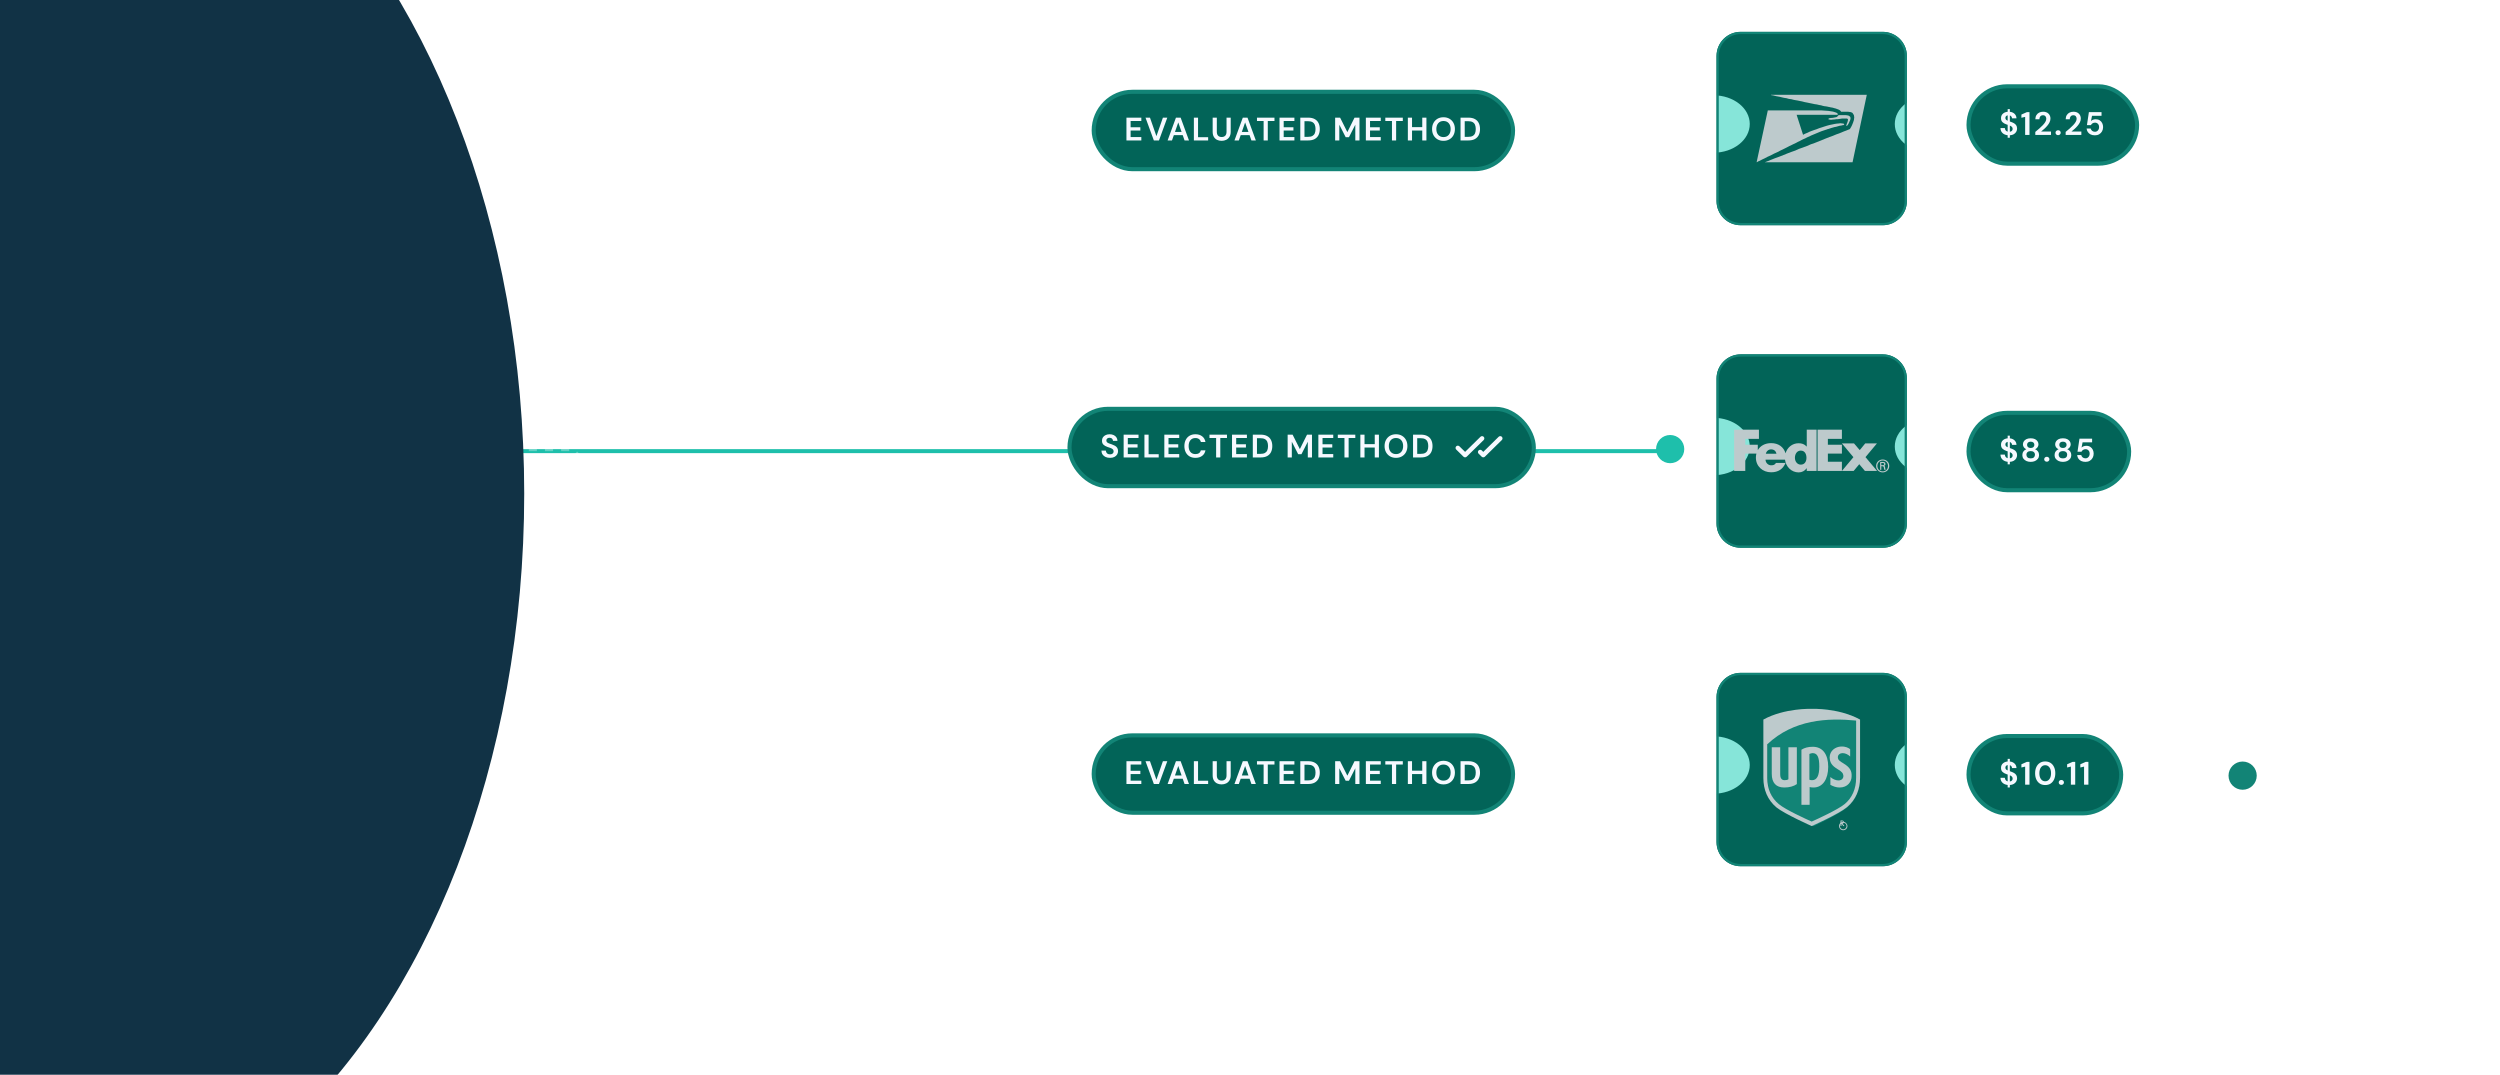 <svg width="628" height="270" viewBox="0 0 628 270" fill="none" xmlns="http://www.w3.org/2000/svg">
<g clip-path="url(#clip0_171_37997)">
<path d="M-91.106 32.305H626.643" stroke="white" stroke-opacity="0.3" stroke-width="1.013" stroke-dasharray="2.03 2.03"/>
<path d="M-154.906 31.799H-56.926L15.982 113.321H420.051" stroke="#1EBFAB" stroke-width="1.013"/>
<path d="M-208.578 31.799H-56.672L15.983 112.815H143.584L230.171 194.845H560.819" stroke="white" stroke-opacity="0.3" stroke-width="1.013" stroke-dasharray="2.03 2.03"/>
<g clip-path="url(#clip1_171_37997)">
<path d="M431.191 175.091C431.191 171.738 433.91 169.02 437.263 169.02H472.936C476.289 169.02 479.008 171.738 479.008 175.091V211.523C479.008 214.876 476.289 217.595 472.936 217.595H437.263C433.91 217.595 431.191 214.876 431.191 211.523V175.091Z" fill="#026458"/>
<g filter="url(#filter0_f_171_37997)">
<ellipse cx="430.432" cy="192.169" rx="9.108" ry="7.21" fill="#86E5D9"/>
</g>
<g filter="url(#filter1_f_171_37997)">
<ellipse cx="485.081" cy="192.169" rx="9.108" ry="7.21" fill="#86E5D9"/>
</g>
<g clip-path="url(#clip2_171_37997)">
<path d="M455.628 207.506C455.868 207.377 462.128 204.484 464.114 202.748C466.16 200.948 467.243 198.376 467.243 195.29V180.824L467.063 180.76C462.067 177.866 455.868 178.059 455.567 178.059C455.327 178.059 449.128 177.866 444.132 180.76L444.012 180.824V195.354C444.012 198.44 445.095 201.012 447.141 202.812C449.128 204.548 455.387 207.441 455.628 207.506Z" fill="#128476"/>
<path d="M455.101 207.506C455.101 207.506 448.32 204.499 446.224 202.807C444.005 200.928 442.957 198.359 442.957 195.415V180.756C448.32 177.811 455.101 178.062 455.101 178.062C455.101 178.062 461.882 177.811 467.245 180.756V195.352C467.245 198.297 466.197 200.865 463.978 202.745C461.882 204.499 455.101 207.506 455.101 207.506ZM443.943 195.415C443.943 198.171 444.93 200.427 446.841 201.993C448.567 203.434 453.683 205.752 455.101 206.378C456.519 205.752 461.697 203.371 463.361 201.993C465.272 200.427 466.258 198.109 466.258 195.415V181.006C459.108 180.317 450.601 180.693 443.943 186.958V195.415Z" fill="#BDCACC"/>
<path d="M461.731 193.288C462.64 193.839 463.003 194.207 463.064 194.881C463.064 195.616 462.579 196.045 461.791 196.045C461.125 196.045 460.337 195.678 459.791 195.187V197.148C460.458 197.516 461.246 197.822 462.094 197.822C464.154 197.822 465.124 196.352 465.124 195.004C465.185 193.778 464.821 192.798 463.064 191.756C462.276 191.265 461.67 190.959 461.67 190.224C461.67 189.488 462.337 189.182 462.882 189.182C463.609 189.182 464.336 189.611 464.76 190.04V188.201C464.397 187.895 463.609 187.466 462.458 187.527C461.064 187.589 459.61 188.569 459.61 190.285C459.67 191.449 460.034 192.307 461.731 193.288ZM454.58 197.7C454.762 197.761 455.065 197.822 455.55 197.822C457.913 197.822 459.246 195.678 459.246 192.614C459.246 189.488 457.852 187.589 455.368 187.589C454.217 187.589 453.308 187.834 452.52 188.324V202.173H454.58V197.7ZM454.58 189.366C454.762 189.305 455.065 189.182 455.307 189.182C456.519 189.182 457.004 190.162 457.004 192.552C457.004 194.881 456.398 195.984 455.186 195.984C454.883 195.984 454.641 195.923 454.52 195.862V189.366H454.58ZM448.217 197.822C449.49 197.822 450.581 197.516 451.368 196.965V187.711H449.248V195.739C449.005 195.923 448.702 195.984 448.278 195.984C447.308 195.984 447.187 195.065 447.187 194.513V187.711H445.066V194.391C445.066 196.658 446.157 197.822 448.217 197.822ZM462.337 206.095V207.505H462.579V206.953H462.64L463.003 207.505H463.306C463.306 207.505 462.943 206.953 462.882 206.892C463.064 206.831 463.185 206.708 463.185 206.524C463.185 206.34 463.064 206.095 462.7 206.095H462.337ZM462.7 206.279C462.882 206.279 462.943 206.402 462.943 206.463C462.943 206.586 462.882 206.708 462.64 206.708H462.579V206.279H462.7Z" fill="#BDCACC"/>
<path d="M463.855 207.505C463.855 207.948 463.465 208.335 463.021 208.335C462.576 208.335 462.187 207.948 462.187 207.505C462.187 207.062 462.576 206.675 463.021 206.675C463.521 206.675 463.855 207.062 463.855 207.505ZM463.021 206.453C462.465 206.453 461.965 206.896 461.965 207.505C461.965 208.058 462.409 208.557 463.021 208.557C463.577 208.557 464.077 208.114 464.077 207.505C464.077 206.951 463.577 206.453 463.021 206.453Z" fill="#BDCACC"/>
</g>
</g>
<path d="M437.264 169.302H472.936C476.133 169.302 478.726 171.894 478.726 175.092V211.523C478.725 214.721 476.133 217.312 472.936 217.312H437.264C434.066 217.312 431.474 214.721 431.474 211.523V175.092C431.474 171.894 434.066 169.302 437.264 169.302Z" stroke="#128476" stroke-width="0.565"/>
<g clip-path="url(#clip3_171_37997)">
<path d="M431.191 14.072C431.191 10.719 433.91 8 437.263 8H472.936C476.289 8 479.008 10.719 479.008 14.072V50.504C479.008 53.857 476.289 56.575 472.936 56.575H437.263C433.91 56.575 431.191 53.857 431.191 50.504V14.072Z" fill="#026458"/>
<g filter="url(#filter2_f_171_37997)">
<ellipse cx="430.432" cy="31.15" rx="9.108" ry="7.21" fill="#86E5D9"/>
</g>
<g filter="url(#filter3_f_171_37997)">
<ellipse cx="485.081" cy="31.15" rx="9.108" ry="7.21" fill="#86E5D9"/>
</g>
<path fill-rule="evenodd" clip-rule="evenodd" d="M444.88 23.9H445.008L445.222 23.942L445.477 23.985L446.158 24.155L447.095 24.325L447.606 24.453L448.16 24.581L448.756 24.666L449.351 24.837L449.99 24.921L450.629 25.092L452.672 25.474L453.311 25.645L453.993 25.773L454.588 25.9L455.227 26.028L455.823 26.156L456.419 26.241L456.93 26.369L457.442 26.454L457.867 26.581L458.25 26.667L458.59 26.709L458.888 26.752L459.102 26.795L459.229 26.837H459.314L459.868 26.965L460.379 27.05L460.805 27.178L461.145 27.263L461.486 27.391L461.742 27.476L462.082 27.646L462.21 27.732L462.423 27.944V27.987L462.466 28.029V28.072H464.295L464.467 28.115H464.637L464.764 28.157H464.892L465.02 28.2L465.361 28.369L465.403 28.455L465.701 28.923L465.787 29.476L465.701 30.158L465.489 30.797L465.233 31.435L464.977 31.946L464.764 32.287L464.68 32.415L464.594 32.458L464.381 32.542L464.083 32.67L463.657 32.84L463.189 33.011L462.593 33.266L461.954 33.522L461.23 33.778L460.421 34.118L459.569 34.416L458.719 34.756L456.845 35.523L455.866 35.907L454.886 36.248L453.907 36.672L452.886 37.056L451.906 37.396L450.969 37.822L449.99 38.164L449.096 38.504L447.392 39.185L446.626 39.483L445.903 39.738L445.264 39.993L444.711 40.206L444.242 40.419L443.86 40.547L443.561 40.676L443.391 40.718L443.348 40.759H465.361L468.937 23.814H444.88V23.9Z" fill="#BDCACC"/>
<path fill-rule="evenodd" clip-rule="evenodd" d="M461.357 29.393L461.229 29.436L460.378 29.605H460.165L459.994 29.648H459.824L459.568 29.691L459.441 29.733L459.355 29.776L459.312 29.862V29.946L459.398 30.031H459.568L459.739 30.074H460.165L460.42 30.031H460.675L461.272 29.946H461.57L461.91 29.903L462.208 29.862L462.465 29.818L462.762 29.776H463.912L464.039 29.818L464.125 29.862L464.209 29.989V30.159L464.167 30.329L464.125 30.542L464.039 30.797L463.912 31.096L463.826 31.394L463.784 31.564L463.869 31.649L463.954 31.606L464.125 31.436L464.209 31.309L464.337 31.096L464.465 30.84L464.593 30.542L464.72 30.287L464.805 30.031L464.848 29.818V29.563L464.763 29.35L464.635 29.222L464.465 29.095L464.252 29.009L463.996 28.967L463.699 28.924H461.91L461.868 28.967H461.825L461.74 29.009L461.654 29.18L461.57 29.222L461.485 29.308L461.357 29.393Z" fill="#BDCACC"/>
<path fill-rule="evenodd" clip-rule="evenodd" d="M444.072 27.732L441.262 40.76L441.39 40.718L441.645 40.548L442.071 40.378L442.625 40.08L443.263 39.782L443.987 39.399L444.839 39.015L445.648 38.589L446.499 38.206L447.308 37.78L448.117 37.397L448.883 37.014L449.522 36.672L450.075 36.417L450.501 36.206L450.799 36.077L451.225 35.864L451.609 35.651L452.076 35.438L452.545 35.183L452.971 34.97L453.481 34.757L453.95 34.502L454.461 34.29L454.972 34.033L457.526 32.969L458.676 32.586L458.846 32.543L459.016 32.459L459.229 32.416L459.995 32.16L460.89 31.905L461.188 31.862L462.082 31.607L462.593 31.522L462.763 31.479L462.891 31.436H463.019L463.146 31.394L463.232 31.309H463.275V31.265L463.189 31.096L463.061 31.053L462.891 31.011H462.721L462.466 30.969H462.21L461.912 31.011L461.401 31.053L460.847 31.138L460.251 31.265L459.612 31.394L458.974 31.564L458.293 31.777L457.654 31.99L456.973 32.203L456.335 32.459L455.695 32.671L455.1 32.884L454.547 33.097L454.035 33.352L453.609 33.523L453.226 33.694L452.928 33.864L451.31 28.839H461.614L461.656 28.627L461.486 28.413L461.23 28.285L460.847 28.158L460.421 28.03L459.314 27.86L457.526 27.732H444.072Z" fill="#BDCACC"/>
</g>
<path d="M437.264 8.282H472.936C476.133 8.282 478.726 10.875 478.726 14.072V50.504C478.725 53.701 476.133 56.293 472.936 56.293H437.264C434.066 56.293 431.474 53.701 431.474 50.504V14.072C431.474 10.875 434.066 8.282 437.264 8.282Z" stroke="#128476" stroke-width="0.565"/>
<g clip-path="url(#clip4_171_37997)">
<path d="M431.191 95.088C431.191 91.734 433.91 89.016 437.263 89.016H472.936C476.289 89.016 479.008 91.734 479.008 95.088V131.519C479.008 134.873 476.289 137.591 472.936 137.591H437.263C433.91 137.591 431.191 134.873 431.191 131.519V95.088Z" fill="#026458"/>
<g filter="url(#filter4_f_171_37997)">
<ellipse cx="430.432" cy="112.165" rx="9.108" ry="7.21" fill="#86E5D9"/>
</g>
<g filter="url(#filter5_f_171_37997)">
<ellipse cx="485.081" cy="112.165" rx="9.108" ry="7.21" fill="#86E5D9"/>
</g>
<g clip-path="url(#clip5_171_37997)">
<path d="M474.269 117.047C474.269 116.261 473.707 115.685 472.932 115.685C472.159 115.685 471.596 116.261 471.596 117.047C471.596 117.831 472.159 118.406 472.932 118.406C473.707 118.406 474.269 117.83 474.269 117.047ZM472.581 117.117V118.006H472.291V116.045H473.011C473.434 116.045 473.627 116.228 473.627 116.584C473.627 116.803 473.478 116.977 473.285 117.002V117.01C473.452 117.037 473.514 117.185 473.548 117.455C473.574 117.631 473.609 117.935 473.673 118.006H473.33C473.25 117.822 473.258 117.561 473.196 117.343C473.146 117.177 473.056 117.116 472.864 117.116H472.583V117.117L472.581 117.117ZM472.94 116.863C473.222 116.863 473.302 116.714 473.302 116.583C473.302 116.428 473.222 116.306 472.94 116.306H472.581V116.864H472.94V116.863ZM471.277 117.047C471.277 116.078 472.053 115.424 472.931 115.424C473.812 115.424 474.586 116.078 474.586 117.047C474.586 118.013 473.812 118.668 472.931 118.668C472.053 118.668 471.277 118.013 471.277 117.047Z" fill="#BDCACC"/>
<path d="M468.463 118.295L467.046 116.605L465.642 118.295H462.687L465.575 114.843L462.687 111.39H465.734L467.165 113.067L468.542 111.39H471.482L468.609 114.828L471.522 118.295H468.463ZM456.57 118.295V107.938H462.687V110.246H459.161V111.72H462.687V113.942H459.161V115.98H462.687V118.295H456.57Z" fill="#BDCACC"/>
<path d="M453.856 107.938V112.175H453.829C453.282 111.558 452.599 111.343 451.806 111.343C450.183 111.343 448.96 112.428 448.53 113.86C448.041 112.282 446.778 111.314 444.906 111.314C443.385 111.314 442.185 111.984 441.558 113.076V111.719H438.415V110.246H441.845V107.938H435.613V118.292H438.415V113.94H441.207C441.121 114.275 441.078 114.619 441.079 114.964C441.079 117.123 442.76 118.64 444.905 118.64C446.709 118.64 447.898 117.808 448.527 116.293H446.126C445.801 116.749 445.555 116.884 444.905 116.884C444.153 116.884 443.503 116.239 443.503 115.475H448.392C448.604 117.19 449.965 118.669 451.834 118.669C452.64 118.669 453.377 118.28 453.828 117.623H453.855V118.294H456.326V107.938H453.856V107.938ZM443.581 113.971C443.737 113.313 444.257 112.883 444.905 112.883C445.62 112.883 446.113 113.3 446.242 113.971H443.581ZM452.357 116.717C451.447 116.717 450.881 115.884 450.881 115.014C450.881 114.085 451.373 113.192 452.357 113.192C453.378 113.192 453.784 114.085 453.784 115.014C453.784 115.895 453.354 116.717 452.357 116.717Z" fill="#BDCACC"/>
</g>
</g>
<path d="M437.264 89.298H472.936C476.133 89.298 478.726 91.89 478.726 95.088V131.52C478.725 134.717 476.133 137.309 472.936 137.309H437.264C434.066 137.309 431.474 134.717 431.474 131.52V95.088C431.474 91.89 434.066 89.298 437.264 89.298Z" stroke="#128476" stroke-width="0.565"/>
<circle cx="419.544" cy="112.814" r="3.544" fill="#1EBFAB"/>
<circle cx="563.349" cy="194.843" r="3.544" fill="#128476"/>
<rect x="274.734" y="23.06" width="105.345" height="19.438" rx="9.719" fill="#026458"/>
<rect x="274.734" y="23.06" width="105.345" height="19.438" rx="9.719" stroke="#128476" stroke-width="1.023"/>
<path d="M282.963 35.279V29.55H286.703V30.393H284.01V31.965H286.457V32.783H284.01V34.436H286.703V35.279H282.963ZM289.847 35.279L287.752 29.55H288.873L290.493 34.207L292.122 29.55H293.227L291.132 35.279H289.847ZM293.303 35.279L295.399 29.55H296.577L298.672 35.279H297.559L297.101 33.953H294.867L294.4 35.279H293.303ZM295.153 33.135H296.814L295.98 30.753L295.153 33.135ZM299.901 35.279V29.55H300.949V34.461H303.486V35.279H299.901ZM306.862 35.377C306.442 35.377 306.063 35.296 305.724 35.132C305.386 34.963 305.116 34.709 304.914 34.371C304.718 34.033 304.62 33.604 304.62 33.086V29.55H305.667V33.094C305.667 33.541 305.774 33.874 305.986 34.093C306.205 34.311 306.505 34.42 306.887 34.42C307.263 34.42 307.56 34.311 307.779 34.093C307.997 33.874 308.106 33.541 308.106 33.094V29.55H309.154V33.086C309.154 33.604 309.05 34.033 308.843 34.371C308.635 34.709 308.357 34.963 308.008 35.132C307.664 35.296 307.282 35.377 306.862 35.377ZM310.098 35.279L312.193 29.55H313.372L315.467 35.279H314.354L313.895 33.953H311.661L311.195 35.279H310.098ZM311.948 33.135H313.609L312.774 30.753L311.948 33.135ZM317.422 35.279V30.393H315.753V29.55H320.148V30.393H318.47V35.279H317.422ZM321.415 35.279V29.55H325.155V30.393H322.463V31.965H324.91V32.783H322.463V34.436H325.155V35.279H321.415ZM326.637 35.279V29.55H328.594C329.265 29.55 329.816 29.67 330.247 29.91C330.683 30.145 331.005 30.478 331.212 30.909C331.425 31.334 331.532 31.837 331.532 32.415C331.532 32.993 331.425 33.498 331.212 33.929C331.005 34.355 330.683 34.687 330.247 34.927C329.816 35.162 329.265 35.279 328.594 35.279H326.637ZM327.685 34.379H328.544C329.025 34.379 329.404 34.303 329.682 34.15C329.96 33.992 330.159 33.768 330.279 33.479C330.4 33.184 330.46 32.83 330.46 32.415C330.46 32.006 330.4 31.654 330.279 31.359C330.159 31.064 329.96 30.838 329.682 30.68C329.404 30.521 329.025 30.442 328.544 30.442H327.685V34.379ZM335.388 35.279V29.55H336.632L338.457 33.184L340.258 29.55H341.502V35.279H340.454V31.326L338.858 34.461H338.032L336.436 31.326V35.279H335.388ZM343.104 35.279V29.55H346.845V30.393H344.152V31.965H346.599V32.783H344.152V34.436H346.845V35.279H343.104ZM349.661 35.279V30.393H347.991V29.55H352.386V30.393H350.709V35.279H349.661ZM353.653 35.279V29.55H354.701V31.932H357.271V29.55H358.318V35.279H357.271V32.783H354.701V35.279H353.653ZM362.607 35.377C362.035 35.377 361.533 35.252 361.102 35.001C360.676 34.75 360.34 34.404 360.095 33.962C359.855 33.514 359.735 32.999 359.735 32.415C359.735 31.831 359.855 31.318 360.095 30.876C360.34 30.429 360.676 30.08 361.102 29.829C361.533 29.578 362.035 29.452 362.607 29.452C363.175 29.452 363.674 29.578 364.105 29.829C364.536 30.08 364.872 30.429 365.112 30.876C365.352 31.318 365.472 31.831 365.472 32.415C365.472 32.999 365.352 33.514 365.112 33.962C364.872 34.404 364.536 34.75 364.105 35.001C363.674 35.252 363.175 35.377 362.607 35.377ZM362.607 34.436C363.153 34.436 363.587 34.256 363.909 33.896C364.236 33.536 364.4 33.042 364.4 32.415C364.4 31.787 364.236 31.294 363.909 30.933C363.587 30.573 363.153 30.393 362.607 30.393C362.062 30.393 361.625 30.573 361.298 30.933C360.971 31.294 360.807 31.787 360.807 32.415C360.807 33.042 360.971 33.536 361.298 33.896C361.625 34.256 362.062 34.436 362.607 34.436ZM366.888 35.279V29.55H368.844C369.515 29.55 370.066 29.67 370.497 29.91C370.934 30.145 371.256 30.478 371.463 30.909C371.676 31.334 371.782 31.837 371.782 32.415C371.782 32.993 371.676 33.498 371.463 33.929C371.256 34.355 370.934 34.687 370.497 34.927C370.066 35.162 369.515 35.279 368.844 35.279H366.888ZM367.936 34.379H368.795C369.275 34.379 369.654 34.303 369.932 34.15C370.211 33.992 370.41 33.768 370.53 33.479C370.65 33.184 370.71 32.83 370.71 32.415C370.71 32.006 370.65 31.654 370.53 31.359C370.41 31.064 370.211 30.838 369.932 30.68C369.654 30.521 369.275 30.442 368.795 30.442H367.936V34.379Z" fill="#F6F9FF"/>
<rect x="268.656" y="102.693" width="116.642" height="19.438" rx="9.719" fill="#026458"/>
<rect x="268.656" y="102.693" width="116.642" height="19.438" rx="9.719" stroke="#128476" stroke-width="1.023"/>
<path d="M278.841 115.01C278.421 115.01 278.05 114.939 277.728 114.798C277.406 114.65 277.152 114.443 276.966 114.176C276.781 113.903 276.686 113.573 276.68 113.185H277.785C277.796 113.453 277.891 113.679 278.071 113.865C278.257 114.045 278.511 114.135 278.833 114.135C279.111 114.135 279.332 114.069 279.495 113.938C279.659 113.802 279.741 113.622 279.741 113.398C279.741 113.163 279.667 112.981 279.52 112.85C279.378 112.719 279.187 112.612 278.947 112.53C278.707 112.449 278.451 112.361 278.178 112.269C277.736 112.116 277.398 111.919 277.163 111.679C276.934 111.439 276.819 111.12 276.819 110.722C276.814 110.384 276.893 110.094 277.057 109.854C277.226 109.609 277.455 109.42 277.744 109.29C278.033 109.153 278.366 109.085 278.742 109.085C279.124 109.085 279.46 109.153 279.749 109.29C280.044 109.426 280.273 109.617 280.437 109.862C280.606 110.108 280.696 110.4 280.707 110.738H279.585C279.58 110.536 279.501 110.359 279.348 110.206C279.201 110.048 278.993 109.969 278.726 109.969C278.497 109.963 278.303 110.021 278.145 110.141C277.992 110.255 277.916 110.424 277.916 110.648C277.916 110.839 277.976 110.992 278.096 111.106C278.216 111.216 278.38 111.308 278.587 111.385C278.794 111.461 279.032 111.543 279.299 111.63C279.583 111.728 279.842 111.843 280.077 111.974C280.311 112.105 280.499 112.28 280.641 112.498C280.783 112.711 280.854 112.986 280.854 113.324C280.854 113.624 280.778 113.903 280.625 114.159C280.472 114.416 280.246 114.623 279.946 114.781C279.645 114.934 279.277 115.01 278.841 115.01ZM282.259 114.912V109.183H285.999V110.026H283.307V111.597H285.754V112.416H283.307V114.069H285.999V114.912H282.259ZM287.482 114.912V109.183H288.529V114.094H291.066V114.912H287.482ZM292.48 114.912V109.183H296.221V110.026H293.528V111.597H295.975V112.416H293.528V114.069H296.221V114.912H292.48ZM300.297 115.01C299.719 115.01 299.223 114.888 298.808 114.642C298.393 114.391 298.074 114.045 297.85 113.603C297.627 113.155 297.515 112.64 297.515 112.056C297.515 111.472 297.627 110.956 297.85 110.509C298.074 110.062 298.393 109.712 298.808 109.461C299.223 109.21 299.719 109.085 300.297 109.085C300.985 109.085 301.547 109.257 301.983 109.601C302.425 109.939 302.701 110.416 302.81 111.033H301.656C301.585 110.722 301.432 110.479 301.198 110.304C300.968 110.124 300.663 110.034 300.281 110.034C299.752 110.034 299.337 110.214 299.037 110.574C298.737 110.935 298.587 111.428 298.587 112.056C298.587 112.683 298.737 113.177 299.037 113.537C299.337 113.892 299.752 114.069 300.281 114.069C300.663 114.069 300.968 113.987 301.198 113.824C301.432 113.654 301.585 113.423 301.656 113.128H302.81C302.701 113.717 302.425 114.178 301.983 114.511C301.547 114.844 300.985 115.01 300.297 115.01ZM305.49 114.912V110.026H303.821V109.183H308.216V110.026H306.538V114.912H305.49ZM309.483 114.912V109.183H313.223V110.026H310.53V111.597H312.978V112.416H310.53V114.069H313.223V114.912H309.483ZM314.705 114.912V109.183H316.661C317.333 109.183 317.884 109.303 318.315 109.543C318.751 109.778 319.073 110.111 319.28 110.542C319.493 110.967 319.6 111.469 319.6 112.048C319.6 112.626 319.493 113.131 319.28 113.562C319.073 113.987 318.751 114.32 318.315 114.56C317.884 114.795 317.333 114.912 316.661 114.912H314.705ZM315.753 114.012H316.612C317.092 114.012 317.472 113.935 317.75 113.783C318.028 113.624 318.227 113.401 318.347 113.112C318.467 112.817 318.527 112.462 318.527 112.048C318.527 111.638 318.467 111.286 318.347 110.992C318.227 110.697 318.028 110.471 317.75 110.313C317.472 110.154 317.092 110.075 316.612 110.075H315.753V114.012ZM323.456 114.912V109.183H324.7L326.525 112.817L328.326 109.183H329.57V114.912H328.522V110.959L326.926 114.094H326.1L324.504 110.959V114.912H323.456ZM331.172 114.912V109.183H334.913V110.026H332.22V111.597H334.667V112.416H332.22V114.069H334.913V114.912H331.172ZM337.729 114.912V110.026H336.059V109.183H340.454V110.026H338.777V114.912H337.729ZM341.721 114.912V109.183H342.769V111.565H345.339V109.183H346.386V114.912H345.339V112.416H342.769V114.912H341.721ZM350.675 115.01C350.102 115.01 349.601 114.885 349.169 114.634C348.744 114.383 348.408 114.036 348.163 113.594C347.923 113.147 347.803 112.631 347.803 112.048C347.803 111.464 347.923 110.951 348.163 110.509C348.408 110.062 348.744 109.712 349.169 109.461C349.601 109.21 350.102 109.085 350.675 109.085C351.243 109.085 351.742 109.21 352.173 109.461C352.604 109.712 352.94 110.062 353.18 110.509C353.42 110.951 353.54 111.464 353.54 112.048C353.54 112.631 353.42 113.147 353.18 113.594C352.94 114.036 352.604 114.383 352.173 114.634C351.742 114.885 351.243 115.01 350.675 115.01ZM350.675 114.069C351.221 114.069 351.655 113.889 351.977 113.529C352.304 113.169 352.468 112.675 352.468 112.048C352.468 111.42 352.304 110.926 351.977 110.566C351.655 110.206 351.221 110.026 350.675 110.026C350.13 110.026 349.693 110.206 349.366 110.566C349.039 110.926 348.875 111.42 348.875 112.048C348.875 112.675 349.039 113.169 349.366 113.529C349.693 113.889 350.13 114.069 350.675 114.069ZM354.956 114.912V109.183H356.912C357.583 109.183 358.134 109.303 358.565 109.543C359.002 109.778 359.324 110.111 359.531 110.542C359.744 110.967 359.85 111.469 359.85 112.048C359.85 112.626 359.744 113.131 359.531 113.562C359.324 113.987 359.002 114.32 358.565 114.56C358.134 114.795 357.583 114.912 356.912 114.912H354.956ZM356.003 114.012H356.863C357.343 114.012 357.722 113.935 358 113.783C358.279 113.624 358.478 113.401 358.598 113.112C358.718 112.817 358.778 112.462 358.778 112.048C358.778 111.638 358.718 111.286 358.598 110.992C358.478 110.697 358.279 110.471 358 110.313C357.722 110.154 357.343 110.075 356.863 110.075H356.003V114.012Z" fill="#F6F9FF"/>
<g clip-path="url(#clip6_171_37997)">
<path d="M372.695 110.535L368.431 114.723C368.325 114.827 368.181 114.886 368.031 114.886C367.882 114.886 367.738 114.827 367.631 114.723L365.804 112.928C365.75 112.876 365.708 112.813 365.678 112.744C365.649 112.675 365.634 112.601 365.633 112.526C365.631 112.374 365.69 112.229 365.796 112.12C365.849 112.067 365.912 112.024 365.981 111.995C366.05 111.966 366.124 111.95 366.199 111.949C366.35 111.948 366.496 112.007 366.604 112.113L368.032 113.515L371.895 109.721C372.003 109.614 372.149 109.556 372.3 109.557C372.452 109.558 372.596 109.62 372.703 109.728C372.809 109.836 372.868 109.981 372.866 110.133C372.865 110.284 372.803 110.429 372.695 110.535H372.695ZM377.27 109.726C377.218 109.673 377.155 109.63 377.086 109.6C377.017 109.571 376.942 109.555 376.867 109.555C376.792 109.554 376.717 109.568 376.648 109.596C376.578 109.625 376.515 109.666 376.461 109.719L372.599 113.515L372.224 113.147C372.116 113.04 371.971 112.982 371.819 112.983C371.668 112.984 371.523 113.046 371.417 113.154C371.311 113.262 371.252 113.407 371.253 113.559C371.254 113.71 371.316 113.855 371.424 113.961L372.199 114.723C372.306 114.827 372.45 114.886 372.599 114.886C372.749 114.886 372.893 114.827 372.999 114.723L377.263 110.535C377.316 110.483 377.359 110.42 377.388 110.351C377.418 110.282 377.433 110.208 377.434 110.133C377.434 110.058 377.42 109.984 377.392 109.914C377.364 109.844 377.323 109.781 377.27 109.728V109.726Z" fill="#F6F9FF"/>
</g>
<rect x="274.734" y="184.722" width="105.345" height="19.438" rx="9.719" fill="#026458"/>
<rect x="274.734" y="184.722" width="105.345" height="19.438" rx="9.719" stroke="#128476" stroke-width="1.023"/>
<path d="M282.963 196.941V191.212H286.703V192.055H284.01V193.627H286.457V194.445H284.01V196.098H286.703V196.941H282.963ZM289.847 196.941L287.752 191.212H288.873L290.493 195.869L292.122 191.212H293.227L291.132 196.941H289.847ZM293.303 196.941L295.399 191.212H296.577L298.672 196.941H297.559L297.101 195.616H294.867L294.4 196.941H293.303ZM295.153 194.797H296.814L295.98 192.416L295.153 194.797ZM299.901 196.941V191.212H300.949V196.123H303.486V196.941H299.901ZM306.862 197.04C306.442 197.04 306.063 196.958 305.724 196.794C305.386 196.625 305.116 196.371 304.914 196.033C304.718 195.695 304.62 195.266 304.62 194.748V191.212H305.667V194.756C305.667 195.204 305.774 195.536 305.986 195.755C306.205 195.973 306.505 196.082 306.887 196.082C307.263 196.082 307.56 195.973 307.779 195.755C307.997 195.536 308.106 195.204 308.106 194.756V191.212H309.154V194.748C309.154 195.266 309.05 195.695 308.843 196.033C308.635 196.371 308.357 196.625 308.008 196.794C307.664 196.958 307.282 197.04 306.862 197.04ZM310.098 196.941L312.193 191.212H313.372L315.467 196.941H314.354L313.895 195.616H311.661L311.195 196.941H310.098ZM311.948 194.797H313.609L312.774 192.416L311.948 194.797ZM317.422 196.941V192.055H315.753V191.212H320.148V192.055H318.47V196.941H317.422ZM321.415 196.941V191.212H325.155V192.055H322.463V193.627H324.91V194.445H322.463V196.098H325.155V196.941H321.415ZM326.637 196.941V191.212H328.594C329.265 191.212 329.816 191.332 330.247 191.573C330.683 191.807 331.005 192.14 331.212 192.571C331.425 192.997 331.532 193.499 331.532 194.077C331.532 194.655 331.425 195.16 331.212 195.591C331.005 196.017 330.683 196.349 330.247 196.589C329.816 196.824 329.265 196.941 328.594 196.941H326.637ZM327.685 196.041H328.544C329.025 196.041 329.404 195.965 329.682 195.812C329.96 195.654 330.159 195.43 330.279 195.141C330.4 194.846 330.46 194.492 330.46 194.077C330.46 193.668 330.4 193.316 330.279 193.021C330.159 192.727 329.96 192.5 329.682 192.342C329.404 192.184 329.025 192.105 328.544 192.105H327.685V196.041ZM335.388 196.941V191.212H336.632L338.457 194.846L340.258 191.212H341.502V196.941H340.454V192.988L338.858 196.123H338.032L336.436 192.988V196.941H335.388ZM343.104 196.941V191.212H346.845V192.055H344.152V193.627H346.599V194.445H344.152V196.098H346.845V196.941H343.104ZM349.661 196.941V192.055H347.991V191.212H352.386V192.055H350.709V196.941H349.661ZM353.653 196.941V191.212H354.701V193.594H357.271V191.212H358.318V196.941H357.271V194.445H354.701V196.941H353.653ZM362.607 197.04C362.035 197.04 361.533 196.914 361.102 196.663C360.676 196.412 360.34 196.066 360.095 195.624C359.855 195.176 359.735 194.661 359.735 194.077C359.735 193.493 359.855 192.98 360.095 192.538C360.34 192.091 360.676 191.742 361.102 191.491C361.533 191.24 362.035 191.114 362.607 191.114C363.175 191.114 363.674 191.24 364.105 191.491C364.536 191.742 364.872 192.091 365.112 192.538C365.352 192.98 365.472 193.493 365.472 194.077C365.472 194.661 365.352 195.176 365.112 195.624C364.872 196.066 364.536 196.412 364.105 196.663C363.674 196.914 363.175 197.04 362.607 197.04ZM362.607 196.098C363.153 196.098 363.587 195.918 363.909 195.558C364.236 195.198 364.4 194.704 364.4 194.077C364.4 193.449 364.236 192.956 363.909 192.596C363.587 192.235 363.153 192.055 362.607 192.055C362.062 192.055 361.625 192.235 361.298 192.596C360.971 192.956 360.807 193.449 360.807 194.077C360.807 194.704 360.971 195.198 361.298 195.558C361.625 195.918 362.062 196.098 362.607 196.098ZM366.888 196.941V191.212H368.844C369.515 191.212 370.066 191.332 370.497 191.573C370.934 191.807 371.256 192.14 371.463 192.571C371.676 192.997 371.782 193.499 371.782 194.077C371.782 194.655 371.676 195.16 371.463 195.591C371.256 196.017 370.934 196.349 370.497 196.589C370.066 196.824 369.515 196.941 368.844 196.941H366.888ZM367.936 196.041H368.795C369.275 196.041 369.654 195.965 369.932 195.812C370.211 195.654 370.41 195.43 370.53 195.141C370.65 194.846 370.71 194.492 370.71 194.077C370.71 193.668 370.65 193.316 370.53 193.021C370.41 192.727 370.211 192.5 369.932 192.342C369.654 192.184 369.275 192.105 368.795 192.105H367.936V196.041Z" fill="#F6F9FF"/>
<rect x="494.492" y="184.885" width="38.345" height="19.438" rx="9.719" fill="#026458"/>
<rect x="494.492" y="184.885" width="38.345" height="19.438" rx="9.719" stroke="#128476" stroke-width="1.023"/>
<path d="M504.325 197.816V197.185C503.795 197.125 503.364 196.94 503.032 196.629C502.699 196.318 502.527 195.9 502.516 195.377H503.621C503.632 195.595 503.697 195.786 503.817 195.95C503.943 196.113 504.112 196.225 504.325 196.285V194.558C504.276 194.542 504.224 194.525 504.169 194.509C504.12 194.493 504.068 194.476 504.014 194.46C503.572 194.307 503.233 194.111 502.999 193.871C502.77 193.631 502.655 193.311 502.655 192.913C502.65 192.444 502.802 192.067 503.113 191.784C503.424 191.495 503.828 191.328 504.325 191.285V190.622H504.873V191.293C505.364 191.342 505.76 191.514 506.06 191.808C506.365 192.097 506.526 192.471 506.543 192.93H505.421C505.416 192.771 505.364 192.627 505.266 192.496C505.173 192.359 505.042 192.264 504.873 192.209V193.732C504.917 193.748 504.96 193.764 505.004 193.781C505.048 193.792 505.091 193.805 505.135 193.822C505.419 193.92 505.678 194.034 505.912 194.165C506.147 194.296 506.335 194.471 506.477 194.689C506.619 194.902 506.69 195.177 506.69 195.516C506.69 195.799 506.619 196.064 506.477 196.31C506.341 196.555 506.136 196.76 505.863 196.923C505.596 197.082 505.266 197.172 504.873 197.194V197.816H504.325ZM503.752 192.84C503.752 193.014 503.804 193.156 503.907 193.265C504.011 193.369 504.15 193.459 504.325 193.535V192.177C504.156 192.209 504.016 192.283 503.907 192.398C503.804 192.512 503.752 192.659 503.752 192.84ZM505.577 195.589C505.577 195.371 505.511 195.199 505.38 195.074C505.25 194.948 505.08 194.842 504.873 194.755V196.31C505.091 196.277 505.263 196.198 505.389 196.072C505.514 195.947 505.577 195.786 505.577 195.589ZM508.717 197.104V192.569L507.776 192.79V191.988L509.159 191.375H509.806V197.104H508.717ZM513.756 197.202C513.227 197.202 512.774 197.079 512.398 196.833C512.021 196.582 511.729 196.236 511.522 195.794C511.32 195.347 511.219 194.828 511.219 194.239C511.219 193.655 511.32 193.14 511.522 192.692C511.729 192.245 512.021 191.898 512.398 191.653C512.774 191.402 513.227 191.276 513.756 191.276C514.286 191.276 514.738 191.402 515.115 191.653C515.491 191.898 515.78 192.245 515.982 192.692C516.19 193.14 516.293 193.655 516.293 194.239C516.293 194.828 516.19 195.347 515.982 195.794C515.78 196.236 515.491 196.582 515.115 196.833C514.738 197.079 514.286 197.202 513.756 197.202ZM513.756 196.261C514.187 196.261 514.539 196.08 514.812 195.72C515.085 195.36 515.221 194.866 515.221 194.239C515.221 193.612 515.085 193.118 514.812 192.758C514.539 192.398 514.187 192.218 513.756 192.218C513.32 192.218 512.965 192.398 512.692 192.758C512.425 193.118 512.291 193.612 512.291 194.239C512.291 194.866 512.425 195.36 512.692 195.72C512.965 196.08 513.32 196.261 513.756 196.261ZM517.807 197.161C517.616 197.161 517.458 197.101 517.332 196.981C517.212 196.861 517.152 196.716 517.152 196.547C517.152 196.372 517.212 196.225 517.332 196.105C517.458 195.985 517.616 195.925 517.807 195.925C517.998 195.925 518.153 195.985 518.273 196.105C518.399 196.225 518.462 196.372 518.462 196.547C518.462 196.716 518.399 196.861 518.273 196.981C518.153 197.101 517.998 197.161 517.807 197.161ZM520.205 197.104V192.569L519.263 192.79V191.988L520.647 191.375H521.293V197.104H520.205ZM523.517 197.104V192.569L522.576 192.79V191.988L523.959 191.375H524.606V197.104H523.517Z" fill="#F6F9FF"/>
<rect x="494.492" y="103.705" width="40.345" height="19.438" rx="9.719" fill="#026458"/>
<rect x="494.492" y="103.705" width="40.345" height="19.438" rx="9.719" stroke="#128476" stroke-width="1.023"/>
<path d="M504.325 116.636V116.006C503.795 115.946 503.364 115.76 503.032 115.449C502.699 115.138 502.527 114.721 502.516 114.197H503.621C503.632 114.415 503.697 114.606 503.817 114.77C503.943 114.934 504.112 115.045 504.325 115.105V113.379C504.276 113.362 504.224 113.346 504.169 113.329C504.12 113.313 504.068 113.297 504.014 113.28C503.572 113.128 503.233 112.931 502.999 112.691C502.77 112.451 502.655 112.132 502.655 111.734C502.65 111.264 502.802 110.888 503.113 110.604C503.424 110.315 503.828 110.148 504.325 110.105V109.442H504.873V110.113C505.364 110.162 505.76 110.334 506.06 110.629C506.365 110.918 506.526 111.292 506.543 111.75H505.421C505.416 111.592 505.364 111.447 505.266 111.316C505.173 111.18 505.042 111.084 504.873 111.03V112.552C504.917 112.568 504.96 112.585 505.004 112.601C505.048 112.612 505.091 112.626 505.135 112.642C505.419 112.74 505.678 112.855 505.912 112.986C506.147 113.117 506.335 113.291 506.477 113.509C506.619 113.722 506.69 113.998 506.69 114.336C506.69 114.62 506.619 114.884 506.477 115.13C506.341 115.375 506.136 115.58 505.863 115.744C505.596 115.902 505.266 115.992 504.873 116.014V116.636H504.325ZM503.752 111.66C503.752 111.834 503.804 111.976 503.907 112.085C504.011 112.189 504.15 112.279 504.325 112.356V110.997C504.156 111.03 504.016 111.103 503.907 111.218C503.804 111.332 503.752 111.48 503.752 111.66ZM505.577 114.41C505.577 114.191 505.511 114.02 505.38 113.894C505.25 113.769 505.08 113.662 504.873 113.575V115.13C505.091 115.097 505.263 115.018 505.389 114.893C505.514 114.767 505.577 114.606 505.577 114.41ZM510.117 116.022C509.724 116.022 509.369 115.954 509.053 115.817C508.736 115.676 508.482 115.476 508.291 115.22C508.106 114.964 508.013 114.666 508.013 114.328C508.013 113.979 508.103 113.673 508.283 113.411C508.469 113.149 508.712 112.961 509.012 112.847C508.75 112.732 508.542 112.568 508.39 112.356C508.237 112.137 508.16 111.894 508.16 111.627C508.16 111.354 508.234 111.103 508.381 110.874C508.529 110.64 508.747 110.451 509.036 110.309C509.331 110.168 509.691 110.097 510.117 110.097C510.542 110.097 510.899 110.168 511.189 110.309C511.478 110.451 511.696 110.64 511.843 110.874C511.991 111.103 512.064 111.354 512.064 111.627C512.064 111.889 511.985 112.132 511.827 112.356C511.674 112.574 511.47 112.737 511.213 112.847C511.519 112.961 511.762 113.149 511.942 113.411C512.122 113.673 512.212 113.979 512.212 114.328C512.212 114.666 512.119 114.964 511.933 115.22C511.748 115.476 511.494 115.676 511.172 115.817C510.856 115.954 510.504 116.022 510.117 116.022ZM510.117 112.536C510.4 112.536 510.624 112.462 510.788 112.315C510.951 112.167 511.033 111.979 511.033 111.75C511.033 111.499 510.951 111.302 510.788 111.161C510.629 111.019 510.406 110.948 510.117 110.948C509.822 110.948 509.595 111.019 509.437 111.161C509.279 111.302 509.2 111.499 509.2 111.75C509.2 111.984 509.279 112.175 509.437 112.323C509.601 112.465 509.827 112.536 510.117 112.536ZM510.117 115.146C510.466 115.146 510.73 115.062 510.91 114.893C511.09 114.718 511.18 114.5 511.18 114.238C511.18 113.949 511.085 113.722 510.894 113.559C510.709 113.395 510.449 113.313 510.117 113.313C509.784 113.313 509.519 113.395 509.323 113.559C509.132 113.722 509.036 113.949 509.036 114.238C509.036 114.5 509.126 114.718 509.306 114.893C509.492 115.062 509.762 115.146 510.117 115.146ZM514.159 115.981C513.968 115.981 513.81 115.921 513.684 115.801C513.564 115.681 513.504 115.536 513.504 115.367C513.504 115.193 513.564 115.045 513.684 114.925C513.81 114.805 513.968 114.745 514.159 114.745C514.35 114.745 514.505 114.805 514.625 114.925C514.751 115.045 514.813 115.193 514.813 115.367C514.813 115.536 514.751 115.681 514.625 115.801C514.505 115.921 514.35 115.981 514.159 115.981ZM518.212 116.022C517.819 116.022 517.464 115.954 517.148 115.817C516.831 115.676 516.578 115.476 516.387 115.22C516.201 114.964 516.109 114.666 516.109 114.328C516.109 113.979 516.199 113.673 516.379 113.411C516.564 113.149 516.807 112.961 517.107 112.847C516.845 112.732 516.638 112.568 516.485 112.356C516.332 112.137 516.256 111.894 516.256 111.627C516.256 111.354 516.33 111.103 516.477 110.874C516.624 110.64 516.842 110.451 517.132 110.309C517.426 110.168 517.786 110.097 518.212 110.097C518.637 110.097 518.995 110.168 519.284 110.309C519.573 110.451 519.791 110.64 519.939 110.874C520.086 111.103 520.16 111.354 520.16 111.627C520.16 111.889 520.081 112.132 519.922 112.356C519.77 112.574 519.565 112.737 519.309 112.847C519.614 112.961 519.857 113.149 520.037 113.411C520.217 113.673 520.307 113.979 520.307 114.328C520.307 114.666 520.214 114.964 520.029 115.22C519.843 115.476 519.59 115.676 519.268 115.817C518.951 115.954 518.599 116.022 518.212 116.022ZM518.212 112.536C518.496 112.536 518.719 112.462 518.883 112.315C519.047 112.167 519.129 111.979 519.129 111.75C519.129 111.499 519.047 111.302 518.883 111.161C518.725 111.019 518.501 110.948 518.212 110.948C517.917 110.948 517.691 111.019 517.533 111.161C517.374 111.302 517.295 111.499 517.295 111.75C517.295 111.984 517.374 112.175 517.533 112.323C517.696 112.465 517.923 112.536 518.212 112.536ZM518.212 115.146C518.561 115.146 518.826 115.062 519.006 114.893C519.186 114.718 519.276 114.5 519.276 114.238C519.276 113.949 519.18 113.722 518.989 113.559C518.804 113.395 518.545 113.313 518.212 113.313C517.879 113.313 517.614 113.395 517.418 113.559C517.227 113.722 517.132 113.949 517.132 114.238C517.132 114.5 517.222 114.718 517.402 114.893C517.587 115.062 517.857 115.146 518.212 115.146ZM523.883 116.022C523.463 116.022 523.1 115.948 522.794 115.801C522.494 115.654 522.257 115.452 522.082 115.195C521.913 114.934 521.815 114.639 521.788 114.312H522.811C522.86 114.546 522.98 114.743 523.171 114.901C523.362 115.054 523.599 115.13 523.883 115.13C524.188 115.13 524.437 115.018 524.628 114.794C524.824 114.571 524.922 114.292 524.922 113.96C524.922 113.616 524.824 113.343 524.628 113.141C524.437 112.939 524.194 112.838 523.899 112.838C523.654 112.838 523.441 112.898 523.261 113.018C523.081 113.138 522.953 113.289 522.876 113.469H521.869L522.361 110.195H525.536V111.111H523.146L522.884 112.437C523.004 112.306 523.168 112.2 523.375 112.118C523.583 112.031 523.815 111.987 524.071 111.987C524.48 111.987 524.821 112.08 525.094 112.265C525.367 112.446 525.574 112.686 525.716 112.986C525.858 113.28 525.929 113.602 525.929 113.951C525.929 114.35 525.842 114.704 525.667 115.015C525.498 115.326 525.258 115.572 524.947 115.752C524.641 115.932 524.287 116.022 523.883 116.022Z" fill="#F6F9FF"/>
<rect x="494.492" y="21.676" width="42.345" height="19.438" rx="9.719" fill="#026458"/>
<rect x="494.492" y="21.676" width="42.345" height="19.438" rx="9.719" stroke="#128476" stroke-width="1.023"/>
<path d="M504.325 34.607V33.976C503.795 33.916 503.364 33.731 503.032 33.42C502.699 33.109 502.527 32.691 502.516 32.168H503.621C503.632 32.386 503.697 32.577 503.817 32.741C503.943 32.904 504.112 33.016 504.325 33.076V31.349C504.276 31.333 504.224 31.317 504.169 31.3C504.12 31.284 504.068 31.267 504.014 31.251C503.572 31.098 503.233 30.902 502.999 30.662C502.77 30.422 502.655 30.102 502.655 29.704C502.65 29.235 502.802 28.858 503.113 28.575C503.424 28.286 503.828 28.119 504.325 28.076V27.413H504.873V28.084C505.364 28.133 505.76 28.305 506.06 28.599C506.365 28.889 506.526 29.262 506.543 29.721H505.421C505.416 29.562 505.364 29.418 505.266 29.287C505.173 29.15 505.042 29.055 504.873 29V30.523C504.917 30.539 504.96 30.555 505.004 30.572C505.048 30.583 505.091 30.596 505.135 30.613C505.419 30.711 505.678 30.825 505.912 30.956C506.147 31.087 506.335 31.262 506.477 31.48C506.619 31.693 506.69 31.968 506.69 32.307C506.69 32.59 506.619 32.855 506.477 33.101C506.341 33.346 506.136 33.551 505.863 33.715C505.596 33.873 505.266 33.963 504.873 33.985V34.607H504.325ZM503.752 29.631C503.752 29.805 503.804 29.947 503.907 30.056C504.011 30.16 504.15 30.25 504.325 30.326V28.968C504.156 29 504.016 29.074 503.907 29.189C503.804 29.303 503.752 29.451 503.752 29.631ZM505.577 32.38C505.577 32.162 505.511 31.99 505.38 31.865C505.25 31.739 505.08 31.633 504.873 31.546V33.101C505.091 33.068 505.263 32.989 505.389 32.863C505.514 32.738 505.577 32.577 505.577 32.38ZM508.717 33.895V29.36L507.776 29.581V28.779L509.159 28.166H509.806V33.895H508.717ZM511.268 33.895V33.133C511.617 32.844 511.956 32.558 512.283 32.274C512.616 31.99 512.911 31.709 513.167 31.431C513.429 31.153 513.636 30.883 513.789 30.621C513.947 30.354 514.026 30.094 514.026 29.843C514.026 29.609 513.961 29.401 513.83 29.221C513.704 29.041 513.494 28.951 513.2 28.951C512.9 28.951 512.673 29.049 512.52 29.246C512.368 29.442 512.291 29.68 512.291 29.958H511.276C511.287 29.538 511.38 29.189 511.555 28.91C511.729 28.627 511.961 28.417 512.25 28.28C512.54 28.138 512.864 28.067 513.224 28.067C513.808 28.067 514.261 28.228 514.583 28.55C514.91 28.867 515.074 29.279 515.074 29.786C515.074 30.102 515 30.411 514.853 30.711C514.711 31.011 514.523 31.3 514.288 31.578C514.054 31.857 513.8 32.119 513.527 32.364C513.254 32.604 512.99 32.828 512.733 33.035H515.213V33.895H511.268ZM517 33.952C516.809 33.952 516.65 33.892 516.525 33.772C516.405 33.652 516.345 33.507 516.345 33.338C516.345 33.163 516.405 33.016 516.525 32.896C516.65 32.776 516.809 32.716 517 32.716C517.191 32.716 517.346 32.776 517.466 32.896C517.592 33.016 517.654 33.163 517.654 33.338C517.654 33.507 517.592 33.652 517.466 33.772C517.346 33.892 517.191 33.952 517 33.952ZM518.892 33.895V33.133C519.241 32.844 519.58 32.558 519.907 32.274C520.24 31.99 520.534 31.709 520.791 31.431C521.053 31.153 521.26 30.883 521.413 30.621C521.571 30.354 521.65 30.094 521.65 29.843C521.65 29.609 521.585 29.401 521.454 29.221C521.328 29.041 521.118 28.951 520.824 28.951C520.523 28.951 520.297 29.049 520.144 29.246C519.991 29.442 519.915 29.68 519.915 29.958H518.9C518.911 29.538 519.004 29.189 519.179 28.91C519.353 28.627 519.585 28.417 519.874 28.28C520.163 28.138 520.488 28.067 520.848 28.067C521.432 28.067 521.885 28.228 522.207 28.55C522.534 28.867 522.698 29.279 522.698 29.786C522.698 30.102 522.624 30.411 522.477 30.711C522.335 31.011 522.147 31.3 521.912 31.578C521.677 31.857 521.424 32.119 521.151 32.364C520.878 32.604 520.613 32.828 520.357 33.035H522.837V33.895H518.892ZM526.252 33.993C525.832 33.993 525.469 33.919 525.164 33.772C524.863 33.624 524.626 33.423 524.452 33.166C524.282 32.904 524.184 32.61 524.157 32.282H525.18C525.229 32.517 525.349 32.713 525.54 32.871C525.731 33.024 525.968 33.101 526.252 33.101C526.558 33.101 526.806 32.989 526.997 32.765C527.193 32.541 527.291 32.263 527.291 31.93C527.291 31.587 527.193 31.314 526.997 31.112C526.806 30.91 526.563 30.809 526.268 30.809C526.023 30.809 525.81 30.869 525.63 30.989C525.45 31.109 525.322 31.259 525.245 31.439H524.239L524.73 28.166H527.905V29.082H525.515L525.254 30.408C525.374 30.277 525.537 30.171 525.745 30.089C525.952 30.002 526.184 29.958 526.44 29.958C526.85 29.958 527.191 30.051 527.463 30.236C527.736 30.416 527.943 30.656 528.085 30.956C528.227 31.251 528.298 31.573 528.298 31.922C528.298 32.32 528.211 32.675 528.036 32.986C527.867 33.297 527.627 33.543 527.316 33.723C527.01 33.903 526.656 33.993 526.252 33.993Z" fill="#F6F9FF"/>
<g filter="url(#filter6_f_171_37997)">
<ellipse cx="5.793" cy="124.005" rx="125.891" ry="187.518" fill="#113245"/>
</g>
</g>
<defs>
<filter id="filter0_f_171_37997" x="400.072" y="163.707" width="60.718" height="56.923" filterUnits="userSpaceOnUse" color-interpolation-filters="sRGB">
<feFlood flood-opacity="0" result="BackgroundImageFix"/>
<feBlend mode="normal" in="SourceGraphic" in2="BackgroundImageFix" result="shape"/>
<feGaussianBlur stdDeviation="10.626" result="effect1_foregroundBlur_171_37997"/>
</filter>
<filter id="filter1_f_171_37997" x="454.721" y="163.707" width="60.718" height="56.923" filterUnits="userSpaceOnUse" color-interpolation-filters="sRGB">
<feFlood flood-opacity="0" result="BackgroundImageFix"/>
<feBlend mode="normal" in="SourceGraphic" in2="BackgroundImageFix" result="shape"/>
<feGaussianBlur stdDeviation="10.626" result="effect1_foregroundBlur_171_37997"/>
</filter>
<filter id="filter2_f_171_37997" x="400.072" y="2.688" width="60.718" height="56.923" filterUnits="userSpaceOnUse" color-interpolation-filters="sRGB">
<feFlood flood-opacity="0" result="BackgroundImageFix"/>
<feBlend mode="normal" in="SourceGraphic" in2="BackgroundImageFix" result="shape"/>
<feGaussianBlur stdDeviation="10.626" result="effect1_foregroundBlur_171_37997"/>
</filter>
<filter id="filter3_f_171_37997" x="454.721" y="2.688" width="60.718" height="56.923" filterUnits="userSpaceOnUse" color-interpolation-filters="sRGB">
<feFlood flood-opacity="0" result="BackgroundImageFix"/>
<feBlend mode="normal" in="SourceGraphic" in2="BackgroundImageFix" result="shape"/>
<feGaussianBlur stdDeviation="10.626" result="effect1_foregroundBlur_171_37997"/>
</filter>
<filter id="filter4_f_171_37997" x="400.072" y="83.703" width="60.718" height="56.923" filterUnits="userSpaceOnUse" color-interpolation-filters="sRGB">
<feFlood flood-opacity="0" result="BackgroundImageFix"/>
<feBlend mode="normal" in="SourceGraphic" in2="BackgroundImageFix" result="shape"/>
<feGaussianBlur stdDeviation="10.626" result="effect1_foregroundBlur_171_37997"/>
</filter>
<filter id="filter5_f_171_37997" x="454.721" y="83.703" width="60.718" height="56.923" filterUnits="userSpaceOnUse" color-interpolation-filters="sRGB">
<feFlood flood-opacity="0" result="BackgroundImageFix"/>
<feBlend mode="normal" in="SourceGraphic" in2="BackgroundImageFix" result="shape"/>
<feGaussianBlur stdDeviation="10.626" result="effect1_foregroundBlur_171_37997"/>
</filter>
<filter id="filter6_f_171_37997" x="-181.609" y="-125.025" width="374.803" height="498.059" filterUnits="userSpaceOnUse" color-interpolation-filters="sRGB">
<feFlood flood-opacity="0" result="BackgroundImageFix"/>
<feBlend mode="normal" in="SourceGraphic" in2="BackgroundImageFix" result="shape"/>
<feGaussianBlur stdDeviation="30.756" result="effect1_foregroundBlur_171_37997"/>
</filter>
<clipPath id="clip0_171_37997">
<rect width="628" height="270" fill="white"/>
</clipPath>
<clipPath id="clip1_171_37997">
<path d="M431.191 175.091C431.191 171.738 433.91 169.02 437.263 169.02H472.936C476.289 169.02 479.008 171.738 479.008 175.091V211.523C479.008 214.876 476.289 217.595 472.936 217.595H437.263C433.91 217.595 431.191 214.876 431.191 211.523V175.091Z" fill="white"/>
</clipPath>
<clipPath id="clip2_171_37997">
<rect width="24.288" height="30.501" fill="white" transform="translate(442.957 178.057)"/>
</clipPath>
<clipPath id="clip3_171_37997">
<path d="M431.191 14.072C431.191 10.719 433.91 8 437.263 8H472.936C476.289 8 479.008 10.719 479.008 14.072V50.504C479.008 53.857 476.289 56.575 472.936 56.575H437.263C433.91 56.575 431.191 53.857 431.191 50.504V14.072Z" fill="white"/>
</clipPath>
<clipPath id="clip4_171_37997">
<path d="M431.191 95.088C431.191 91.734 433.91 89.016 437.263 89.016H472.936C476.289 89.016 479.008 91.734 479.008 95.088V131.519C479.008 134.873 476.289 137.591 472.936 137.591H437.263C433.91 137.591 431.191 134.873 431.191 131.519V95.088Z" fill="white"/>
</clipPath>
<clipPath id="clip5_171_37997">
<rect width="38.973" height="10.732" fill="white" transform="translate(435.613 107.938)"/>
</clipPath>
<clipPath id="clip6_171_37997">
<rect width="12.181" height="12.181" fill="white" transform="translate(365.445 106.32)"/>
</clipPath>
</defs>
</svg>
